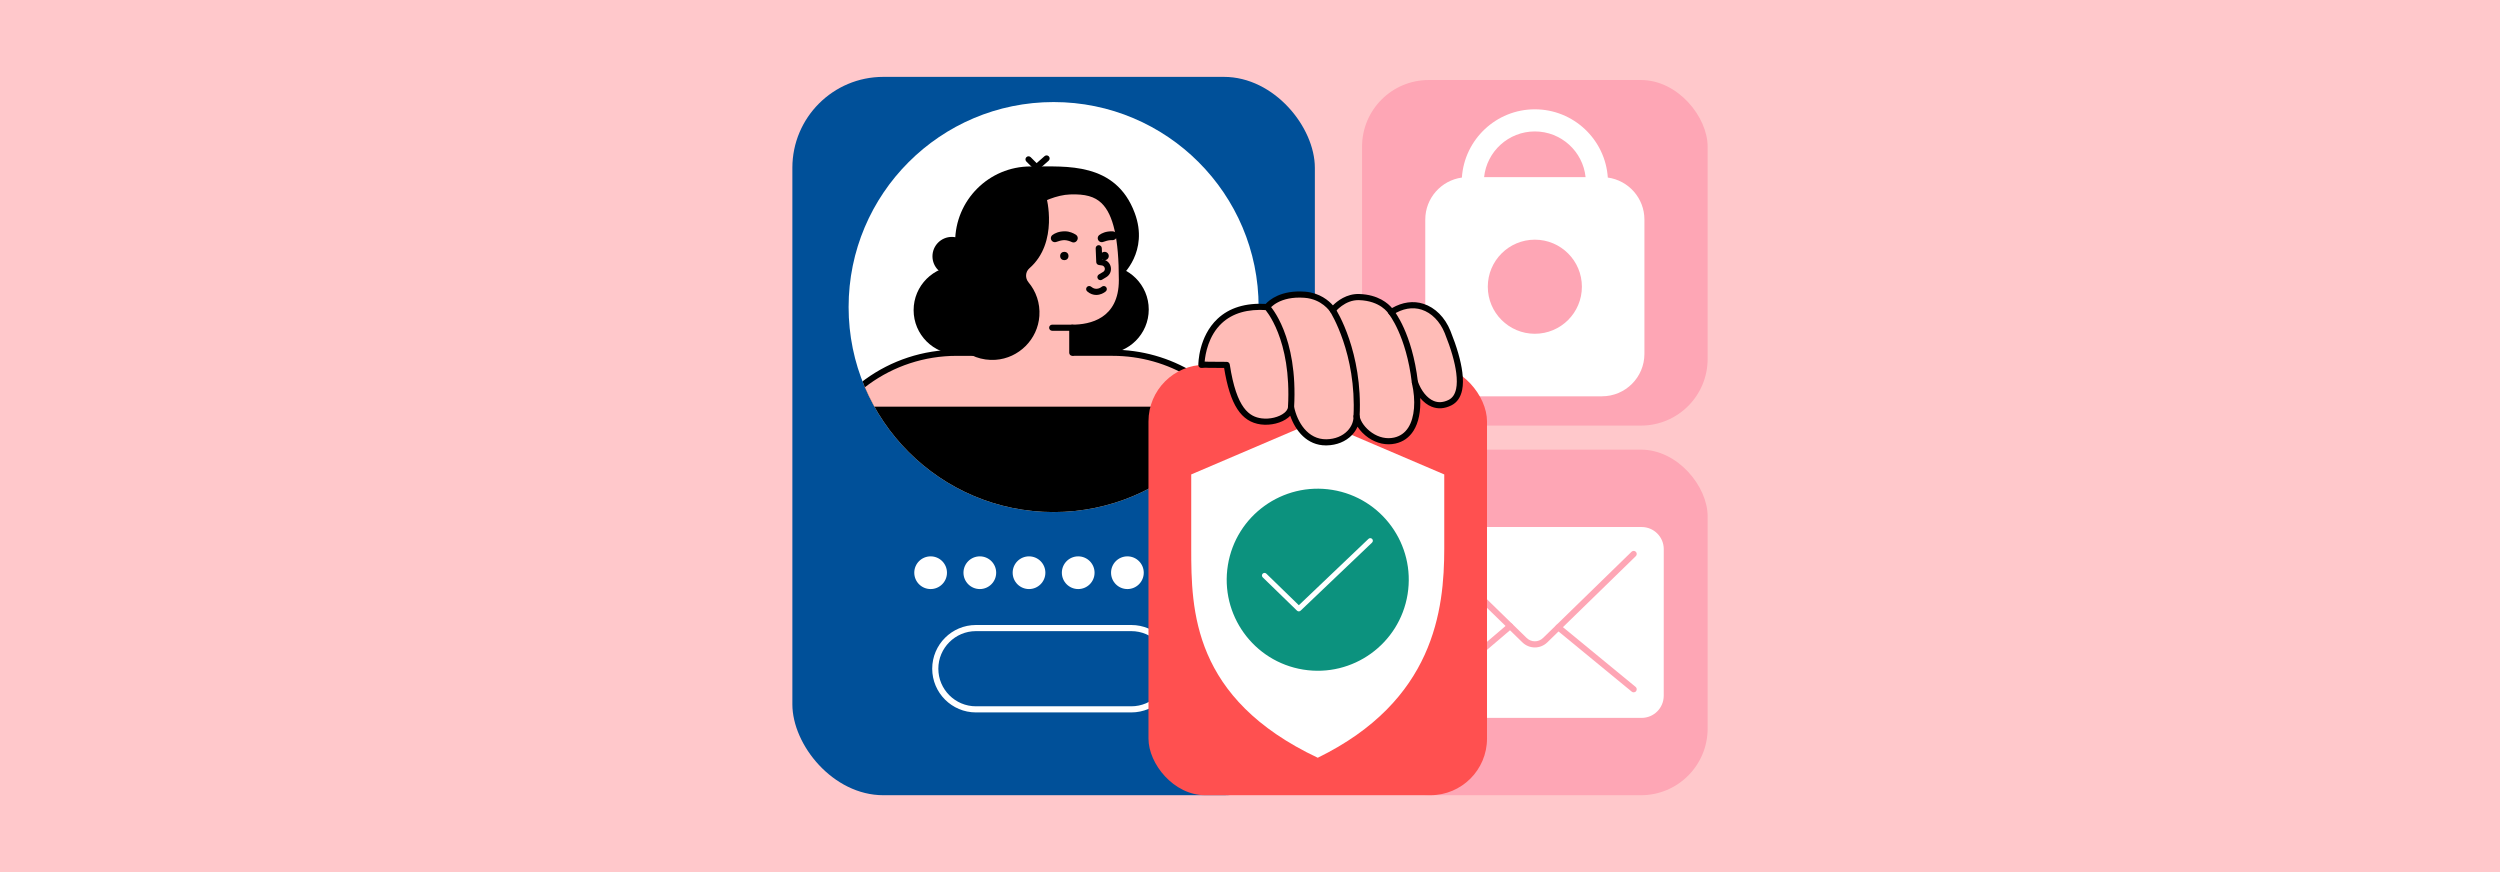 <?xml version="1.0" encoding="UTF-8"?><svg id="Layer_1" xmlns="http://www.w3.org/2000/svg" xmlns:xlink="http://www.w3.org/1999/xlink" viewBox="0 0 860 300"><defs><clipPath id="clippath"><circle cx="362.443" cy="105.631" r="70.523" style="fill:#fff;"/></clipPath></defs><rect y="0" width="860" height="300" style="fill:#ffc8cb;"/><g><rect x="272.574" y="26.446" width="179.737" height="247.109" rx="31.279" ry="31.279" style="fill:#005099;"/><path d="M389.171,245.073h-53.455c-8.291,0-15.037-6.746-15.037-15.037s6.745-15.037,15.037-15.037h53.455c8.291,0,15.037,6.745,15.037,15.037s-6.745,15.037-15.037,15.037Zm-53.455-27.965c-7.129,0-12.928,5.8-12.928,12.929s5.8,12.928,12.928,12.928h53.455c7.129,0,12.929-5.8,12.929-12.928s-5.8-12.929-12.929-12.929h-53.455Z" style="fill:#fff;"/><g><circle cx="362.443" cy="105.631" r="70.523" style="fill:#fff;"/><g style="clip-path:url(#clippath);"><rect x="334.168" y="97.754" width="44.23" height="26.84" transform="translate(712.566 222.349) rotate(180)"/><circle cx="379.957" cy="106.459" r="15.212"/><circle cx="329.497" cy="106.691" r="15.212"/><path d="M257.395,224.312l21.83-66.775c7.054-21.579,27.182-36.176,49.884-36.179l53.573-.006c19.704-.002,37.749,11.031,46.728,28.571l38.081,74.389h-210.097Z"/><path d="M289.087,139.9c9.766-11.509,24.272-18.54,40.022-18.542l53.573-.006c15.619-.002,30.192,6.936,40.037,18.548h-133.632Z" style="fill:#ffbcb7;"/><path d="M467.492,225.366h-210.097c-.338,0-.655-.162-.853-.435-.198-.274-.253-.626-.148-.946l21.83-66.775c7.216-22.071,27.665-36.903,50.886-36.905l53.573-.006c20.203,0,38.464,11.166,47.667,29.144l38.081,74.389c.167,.326,.153,.717-.039,1.03-.191,.313-.532,.504-.899,.504Zm-208.644-2.108h206.92l-37.296-72.855c-8.841-17.269-26.384-27.997-45.784-27.997-.006,0-53.579,.006-53.579,.006-22.307,.003-41.952,14.25-48.883,35.453l-21.378,65.393Z"/><path d="M328.568,83.21c0,14.333,11.62,25.953,25.953,25.953s25.953-11.62,25.953-25.953-11.619-25.953-25.953-25.953-25.953,11.62-25.953,25.953Z"/><path d="M355.423,57.274l30.515,37.503s9.354-8.19,4.414-21.486c-6.575-17.699-23.862-15.975-34.929-16.017h0Z"/><path d="M368.08,65.831c10.793-.392,17.858,3.271,17.858,30.549,0,13.213-9.42,16.354-17.073,16.354v12.624h-23.549v-48.296s11.971-10.837,22.764-11.23Z" style="fill:#ffbcb7;"/><path d="M345.316,122.411c-.582,0-1.054-.472-1.054-1.054v-44.296c0-.298,.126-.581,.347-.781,.5-.453,12.383-11.099,23.433-11.501,4.114-.148,8.8,.161,12.365,3.599,4.554,4.391,6.585,13.028,6.585,28.003,0,14.769-11.202,17.154-17.073,17.387v7.588c0,.582-.472,1.054-1.054,1.054s-1.054-.471-1.054-1.054v-8.621c0-.582,.472-1.054,1.054-1.054,5.983,0,16.019-1.987,16.019-15.299,0-14.162-1.888-22.578-5.94-26.486-2.384-2.298-5.62-3.198-10.826-3.009-9.284,.338-19.729,8.921-21.748,10.655v43.817c0,.582-.472,1.054-1.054,1.054Z"/><circle cx="366.125" cy="88.063" r="1.434"/><path d="M378.549,88.063c0,.792,.642,1.434,1.435,1.434s1.434-.642,1.434-1.434-.642-1.434-1.434-1.434-1.435,.642-1.435,1.434Z"/><path d="M368.865,113.788h-6.913c-.582,0-1.054-.472-1.054-1.054s.472-1.054,1.054-1.054h6.913c.582,0,1.054,.472,1.054,1.054s-.472,1.054-1.054,1.054Z"/><path d="M378.55,96.373c-.358,0-.707-.183-.905-.512-.3-.499-.138-1.147,.361-1.446l1.476-.887c.674-.405,.598-1.072,.559-1.267s-.228-.839-1.006-.951l-1.022-.147c-.503-.072-.882-.492-.904-.999l-.198-4.732c-.024-.581,.427-1.073,1.009-1.097,.583-.025,1.073,.428,1.097,1.009l.161,3.856c1.559,.223,2.648,1.252,2.929,2.643s-.324,2.761-1.54,3.491l-1.476,.886c-.17,.102-.357,.151-.541,.151Z"/><path d="M361.956,82.96c-.639-.575-.606-1.594,.08-2.113,.837-.632,2.209-1.28,4.315-1.276,1.574,.003,2.913,.642,3.754,1.173,.568,.358,.798,1.07,.542,1.691-.35,.85-1.189,1.172-1.903,.848-.761-.345-1.753-.69-2.66-.678-.918,.013-2.01,.354-2.724,.62-.482,.18-1.022,.079-1.405-.265h0Z"/><path d="M382.476,79.572c.092,0,.183,.003,.274,.007,.833,.04,1.485,.731,1.455,1.564-.032,.903-.799,1.535-1.673,1.472-.108-.008-.215-.011-.322-.01-.918,.013-2.01,.354-2.725,.62-.482,.18-1.022,.079-1.405-.265-.639-.575-.606-1.594,.08-2.113,.837-.632,2.209-1.28,4.315-1.276Z"/><path d="M341.311,91.274c.111,0,.221,.006,.332,.008l-1.376-5.894,4.737-22.109,14.918,4.397s4.375,15.705-5.804,24.61c-1.421,1.243-1.525,3.384-.315,4.832,2.585,3.094,4.043,7.162,3.741,11.573-.549,8.029-7.052,14.535-15.08,15.088-9.509,.655-17.427-6.864-17.427-16.233,0-8.987,7.286-16.273,16.273-16.273Z"/><circle cx="327.441" cy="88.17" r="6.675"/><path d="M377.1,101.463c-.988,0-2.068-.323-3.109-1.227-.44-.382-.486-1.048-.104-1.487,.382-.44,1.047-.486,1.487-.105,1.74,1.511,3.45,.155,3.639-.005,.443-.374,1.107-.322,1.483,.118,.377,.44,.331,1.099-.106,1.479-.651,.565-1.876,1.227-3.29,1.227Z"/><path d="M356.551,58.614c-.271,0-.54-.104-.745-.309l-2.741-2.741c-.411-.411-.411-1.079,0-1.49s1.079-.412,1.491,0l2.041,2.041,2.736-2.404c.437-.384,1.103-.342,1.487,.096,.384,.437,.341,1.103-.096,1.487l-3.478,3.056c-.2,.175-.448,.262-.696,.262Z"/></g></g><g><circle cx="320.135" cy="197.011" r="5.625" style="fill:#fff;"/><circle cx="337.059" cy="197.011" r="5.625" style="fill:#fff;"/><circle cx="353.982" cy="197.011" r="5.625" style="fill:#fff;"/><circle cx="370.905" cy="197.011" r="5.625" style="fill:#fff;"/><circle cx="387.828" cy="197.011" r="5.625" style="fill:#fff;"/><circle cx="404.751" cy="197.011" r="5.625" style="fill:#fff;"/></g><g><g><rect x="468.547" y="154.676" width="118.878" height="118.878" rx="22.935" ry="22.935" style="fill:#fea6b5;"/><g><path d="M491.241,246.934l73.476,.018c4.199,.001,7.603-3.402,7.604-7.601l.011-50.45c0-4.199-3.402-7.603-7.601-7.604l-73.476-.018c-4.199-.001-7.604,3.402-7.604,7.601l-.011,50.45c-.001,4.199,3.402,7.603,7.601,7.604Z" style="fill:#fff;"/><path d="M493.963,238.166c-.298,0-.595-.126-.803-.371-.377-.443-.324-1.108,.119-1.486l25.519-21.724c.443-.377,1.108-.324,1.486,.119,.377,.443,.324,1.108-.119,1.486l-25.519,21.724c-.198,.169-.441,.252-.683,.252Z" style="fill:#fea6b5;"/><path d="M561.984,238.166c-.236,0-.472-.078-.669-.24l-25.916-21.307c-.45-.369-.514-1.034-.145-1.483,.37-.45,1.034-.515,1.483-.145l25.916,21.307c.45,.369,.514,1.034,.145,1.483-.208,.253-.51,.385-.815,.385Z" style="fill:#fea6b5;"/><path d="M527.988,222.723c-1.547,0-3.094-.587-4.299-1.762l-30.462-29.694c-.417-.406-.425-1.073-.019-1.491,.406-.417,1.074-.425,1.491-.019l30.462,29.695c1.585,1.545,4.069,1.546,5.655,0l30.435-29.648c.417-.406,1.085-.397,1.491,.019,.406,.417,.397,1.084-.019,1.49l-30.435,29.648c-1.205,1.174-2.751,1.761-4.298,1.761Z" style="fill:#fea6b5;"/></g></g><rect x="468.547" y="27.525" width="118.878" height="118.878" rx="22.935" ry="22.935" style="fill:#fea6b5;"/><g><path d="M490.293,75.541v46.183c0,8.065,6.538,14.602,14.602,14.602h46.183c8.065,0,14.602-6.538,14.602-14.602v-46.183c0-7.383-5.48-13.482-12.594-14.461-.871-13.091-11.792-23.476-25.1-23.476s-24.229,10.385-25.1,23.476c-7.114,.979-12.594,7.078-12.594,14.461Zm55.15-14.602h-34.913c.917-8.823,8.395-15.725,17.456-15.725s16.54,6.902,17.456,15.725Z" style="fill:#fff;"/><path d="M511.801,98.632c0,8.939,7.247,16.185,16.186,16.185s16.185-7.246,16.185-16.185-7.246-16.186-16.185-16.186-16.186,7.247-16.186,16.186Z" style="fill:#fea6b5;"/></g></g><g><rect x="395.076" y="125.483" width="116.455" height="148.071" rx="19.49" ry="19.49" style="fill:#ff5050;"/><g><path d="M496.825,188.648c0,21.166-3.448,52.421-43.52,72.018-43.147-20.382-43.523-50.853-43.523-72.018v-25.441l43.523-18.6,43.52,18.6v25.441Z" style="fill:#fff;"/><g><circle cx="453.304" cy="199.43" r="31.313" transform="translate(183.838 614.935) rotate(-80.783)" style="fill:#0c927e;"/><path d="M446.791,210.319c-.224,0-.447-.084-.619-.251l-11.795-11.461c-.352-.342-.36-.904-.018-1.256,.342-.352,.905-.36,1.256-.018l11.182,10.866,23.966-22.833c.355-.338,.917-.325,1.256,.03,.338,.355,.325,.917-.03,1.256l-24.585,23.423c-.172,.163-.392,.245-.613,.245Z" style="fill:#fff;"/></g></g></g><g><g><path d="M501.999,128.219c-.504-4.006-1.946-8.829-4.028-14.001-3.043-7.561-10.796-12.364-19.397-6.85,0,0-2.888-4.925-11.054-5.179-5.468-.17-9.057,4.488-9.057,4.488,0,0-3.053-4.794-9.623-5.293-9.454-.718-12.973,4.247-12.973,4.247-22.663-1.597-22.585,19.899-22.585,19.899,.829-.101,1.659-.132,2.425-.047l6.288,.047c2.214,14.552,6.434,18.719,11.878,19.434,4.67,.614,10.004-1.679,10.244-4.881,1.203,5.816,5.13,12.22,12.223,12.082,6.579-.128,10.408-4.705,10.315-8.925,.584,3.978,6.482,9.798,13.148,8.31,7.69-1.717,8.848-11.556,6.915-20.041,1.755,4.953,6.101,9.967,12.074,6.997,1.71-.85,2.721-2.444,3.156-4.597,.325-1.607,.32-3.532,.049-5.69Z" style="fill:#ffbcb7;"/><path d="M456.114,153.221c-6.499,0-10.474-5.021-12.278-10.211-.213,.229-.45,.45-.711,.662-2.261,1.838-6.033,2.777-9.388,2.337-6.776-.89-10.581-6.718-12.643-19.432l-5.394-.04c-.734-.076-1.469-.061-2.291,.039-.299,.036-.599-.057-.825-.256-.225-.199-.355-.485-.356-.786-.002-.395,.041-9.732,6.625-15.89,4.031-3.771,9.597-5.483,16.549-5.098,1.204-1.319,5.237-4.842,13.518-4.213,5.095,.387,8.22,3.147,9.601,4.711,1.476-1.472,4.69-4.04,9.031-3.908,6.599,.205,9.998,3.287,11.296,4.833,3.618-2.065,7.335-2.573,10.806-1.465,4.042,1.29,7.429,4.688,9.294,9.321,2.222,5.519,3.6,10.318,4.096,14.263,.295,2.341,.274,4.37-.062,6.03-.519,2.569-1.77,4.362-3.72,5.332-2.355,1.171-4.651,1.319-6.824,.44-1.409-.57-2.739-1.601-3.889-2.973,.241,4.487-.546,8.486-2.296,11.254-1.474,2.333-3.567,3.816-6.22,4.408-3.118,.696-6.421-.012-9.302-1.994-1.528-1.052-2.828-2.394-3.744-3.804-.452,1.044-1.105,2.03-1.933,2.893-2.128,2.218-5.215,3.477-8.693,3.545-.083,.002-.166,.002-.247,.002Zm-11.995-14.192c.496,0,.93,.348,1.031,.84,1.089,5.265,4.663,11.356,11.17,11.242,2.914-.057,5.476-1.085,7.213-2.896,1.353-1.411,2.108-3.215,2.069-4.951-.012-.557,.411-1.027,.965-1.074,.555-.047,1.05,.346,1.131,.897,.278,1.898,1.977,4.213,4.227,5.761,2.393,1.647,5.109,2.241,7.649,1.674,2.086-.466,3.734-1.636,4.897-3.477,2.166-3.427,2.622-9.147,1.22-15.302-.124-.545,.198-1.091,.734-1.246,.536-.156,1.1,.134,1.287,.66,1.178,3.324,3.24,5.858,5.516,6.779,1.59,.643,3.304,.518,5.095-.373,1.355-.674,2.203-1.937,2.592-3.862,.29-1.436,.303-3.236,.037-5.349-.474-3.766-1.806-8.388-3.96-13.739-1.63-4.049-4.538-7.001-7.98-8.1-3.123-.997-6.536-.394-9.87,1.743-.242,.155-.536,.205-.815,.138-.279-.067-.518-.244-.663-.492-.106-.176-2.752-4.427-10.177-4.658-4.849-.141-8.158,4.037-8.191,4.079-.21,.271-.54,.424-.882,.407-.342-.016-.656-.196-.84-.486-.113-.175-2.883-4.358-8.814-4.808-8.674-.66-11.904,3.629-12.037,3.811-.214,.293-.567,.464-.93,.436-6.588-.464-11.799,1.046-15.487,4.488-4.641,4.331-5.674,10.653-5.904,13.215,.484-.015,.941,0,1.366,.044l6.236,.046c.518,.004,.956,.384,1.034,.895,2.339,15.381,6.859,18.007,10.973,18.548,2.773,.364,5.973-.41,7.784-1.882,.544-.442,1.206-1.154,1.272-2.033,.039-.524,.459-.939,.983-.973,.023-.002,.046-.002,.069-.002Z"/></g><path d="M486.718,132.563c-.527,0-.982-.394-1.045-.93-1.925-16.189-7.85-23.521-7.91-23.593-.37-.448-.308-1.112,.139-1.483,.447-.371,1.11-.311,1.482,.135,.259,.311,6.375,7.817,8.382,24.691,.069,.578-.344,1.102-.922,1.171-.042,.005-.084,.008-.126,.008Z"/><path d="M466.657,144.294c-.635-.031-1.083-.526-1.053-1.107,1.085-21.555-7.934-35.797-8.026-35.938-.315-.489-.175-1.141,.313-1.457,.489-.316,1.14-.177,1.457,.312,.388,.599,9.482,14.918,8.361,37.189-.028,.564-.494,1.001-1.052,1.001Z"/><path d="M444.119,141.136c-.642-.035-1.086-.533-1.053-1.114,1.334-23.522-7.87-33.568-7.963-33.666-.399-.423-.381-1.089,.04-1.489,.422-.4,1.087-.384,1.487,.037,.406,.426,9.931,10.718,8.54,35.238-.032,.561-.497,.994-1.051,.994Z"/></g></g></svg>
